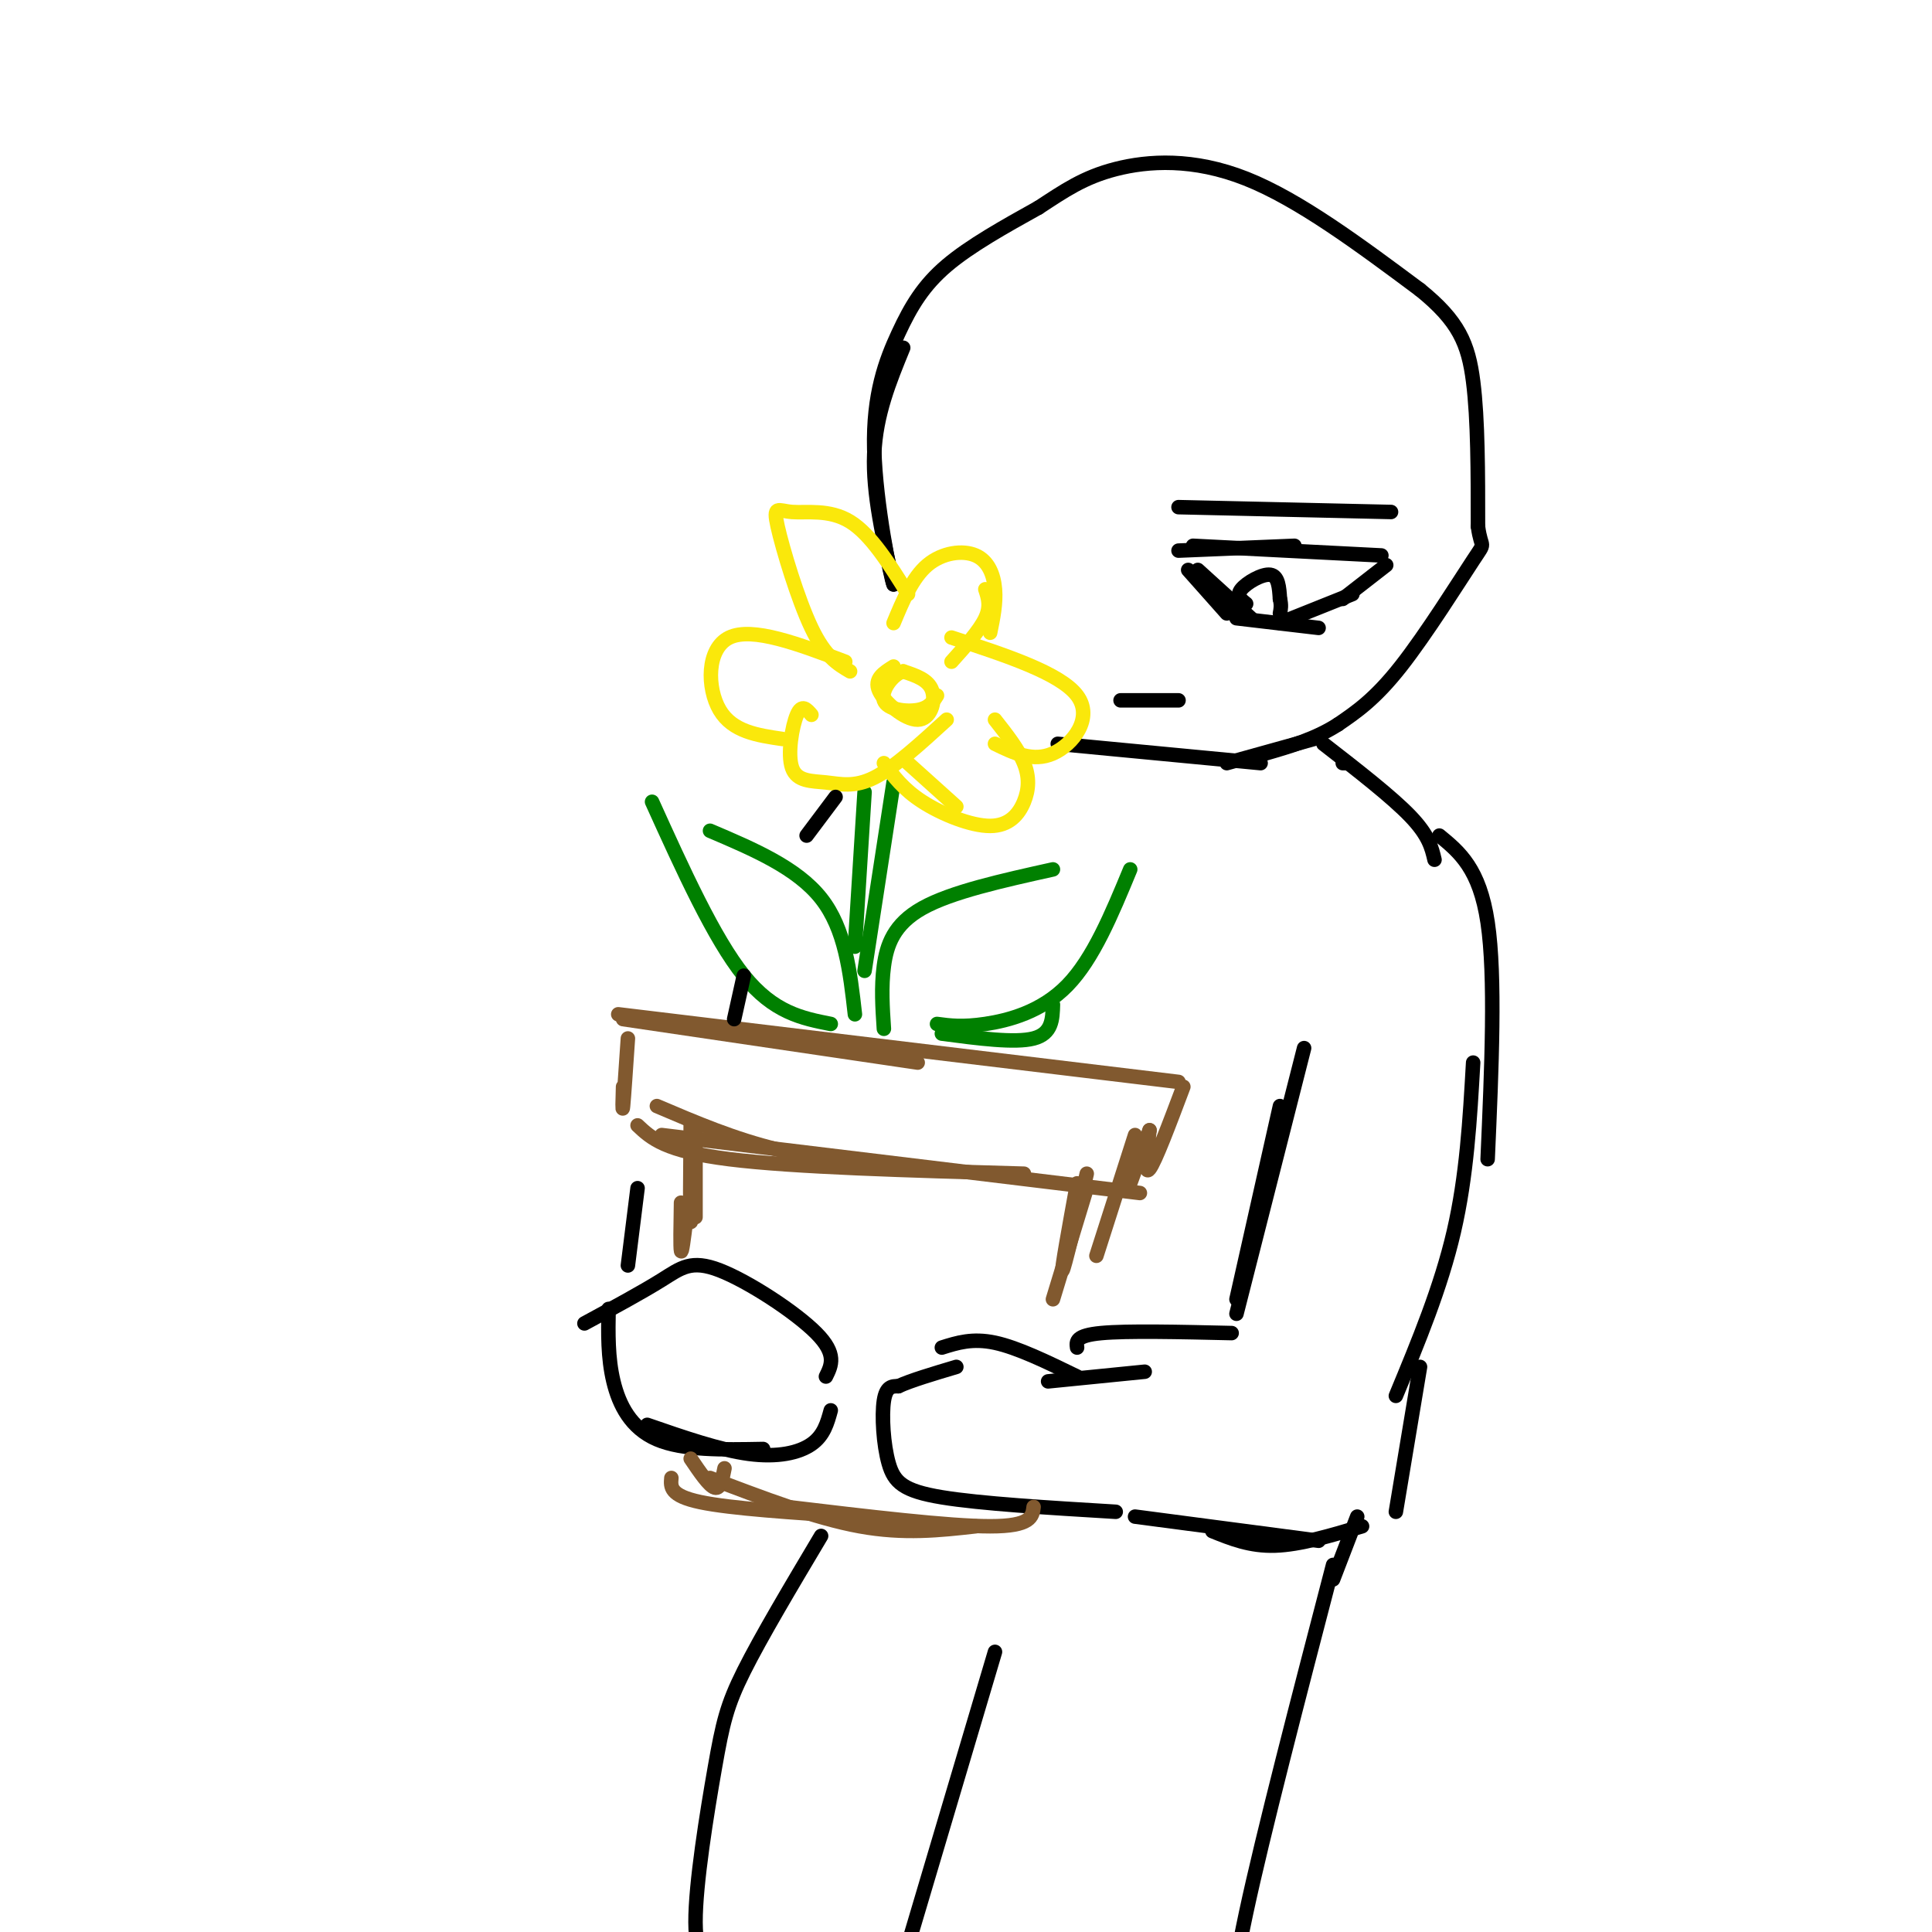 <svg viewBox='0 0 400 400' version='1.1' xmlns='http://www.w3.org/2000/svg' xmlns:xlink='http://www.w3.org/1999/xlink'><g fill='none' stroke='rgb(0,0,0)' stroke-width='3' stroke-linecap='round' stroke-linejoin='round'><path d='M187,72c-2.833,6.917 -5.667,13.833 -6,22c-0.333,8.167 1.833,17.583 4,27'/><path d='M185,121c-0.491,-0.895 -3.719,-16.632 -4,-28c-0.281,-11.368 2.386,-18.368 5,-24c2.614,-5.632 5.175,-9.895 10,-14c4.825,-4.105 11.912,-8.053 19,-12'/><path d='M215,43c5.381,-3.512 9.333,-6.292 16,-8c6.667,-1.708 16.048,-2.345 27,2c10.952,4.345 23.476,13.673 36,23'/><path d='M294,60c8.000,6.467 10.000,11.133 11,19c1.000,7.867 1.000,18.933 1,30'/><path d='M306,109c0.667,5.060 1.833,2.708 -1,7c-2.833,4.292 -9.667,15.226 -15,22c-5.333,6.774 -9.167,9.387 -13,12'/><path d='M277,150c-4.667,3.000 -9.833,4.500 -15,6'/><path d='M219,154c0.000,0.000 42.000,4.000 42,4'/><path d='M254,158c0.000,0.000 18.000,-5.000 18,-5'/><path d='M244,114c0.000,0.000 24.000,-1.000 24,-1'/><path d='M247,113c0.000,0.000 39.000,2.000 39,2'/><path d='M246,118c0.000,0.000 8.000,9.000 8,9'/><path d='M248,118c0.000,0.000 11.000,10.000 11,10'/><path d='M256,128c0.000,0.000 17.000,2.000 17,2'/><path d='M287,117c0.000,0.000 -9.000,7.000 -9,7'/><path d='M280,123c0.000,0.000 -15.000,6.000 -15,6'/><path d='M258,125c-1.044,-0.822 -2.089,-1.644 -1,-3c1.089,-1.356 4.311,-3.244 6,-3c1.689,0.244 1.844,2.622 2,5'/><path d='M265,124c0.333,1.333 0.167,2.167 0,3'/><path d='M244,105c0.000,0.000 44.000,1.000 44,1'/><path d='M232,145c0.000,0.000 12.000,0.000 12,0'/><path d='M278,158c0.000,0.000 1.000,0.000 1,0'/><path d='M274,154c7.083,5.500 14.167,11.000 18,15c3.833,4.000 4.417,6.500 5,9'/><path d='M298,173c4.167,3.417 8.333,6.833 10,18c1.667,11.167 0.833,30.083 0,49'/><path d='M305,220c-0.667,11.750 -1.333,23.500 -4,35c-2.667,11.500 -7.333,22.750 -12,34'/><path d='M270,217c0.000,0.000 -14.000,55.000 -14,55'/><path d='M265,229c0.000,0.000 -9.000,40.000 -9,40'/><path d='M294,283c0.000,0.000 -5.000,30.000 -5,30'/><path d='M282,316c-6.417,1.917 -12.833,3.833 -18,4c-5.167,0.167 -9.083,-1.417 -13,-3'/><path d='M273,319c0.000,0.000 -38.000,-5.000 -38,-5'/><path d='M231,313c-14.018,-0.845 -28.036,-1.690 -36,-3c-7.964,-1.310 -9.875,-3.083 -11,-7c-1.125,-3.917 -1.464,-9.976 -1,-13c0.464,-3.024 1.732,-3.012 3,-3'/><path d='M186,287c2.500,-1.167 7.250,-2.583 12,-4'/><path d='M195,279c3.167,-1.000 6.333,-2.000 11,-1c4.667,1.000 10.833,4.000 17,7'/><path d='M217,286c0.000,0.000 20.000,-2.000 20,-2'/><path d='M223,279c-0.167,-1.250 -0.333,-2.500 5,-3c5.333,-0.500 16.167,-0.250 27,0'/><path d='M121,274c5.988,-3.244 11.976,-6.488 16,-9c4.024,-2.512 6.083,-4.292 12,-2c5.917,2.292 15.690,8.655 20,13c4.310,4.345 3.155,6.673 2,9'/><path d='M172,292c-0.711,2.600 -1.422,5.200 -4,7c-2.578,1.800 -7.022,2.800 -13,2c-5.978,-0.800 -13.489,-3.400 -21,-6'/><path d='M126,271c-0.089,5.044 -0.178,10.089 1,15c1.178,4.911 3.622,9.689 9,12c5.378,2.311 13.689,2.156 22,2'/></g>
<g fill='none' stroke='rgb(129,89,47)' stroke-width='3' stroke-linecap='round' stroke-linejoin='round'><path d='M143,233c-0.083,9.833 -0.167,19.667 0,20c0.167,0.333 0.583,-8.833 1,-18'/><path d='M144,233c0.000,9.333 0.000,18.667 0,19c0.000,0.333 0.000,-8.333 0,-17'/><path d='M223,245c-1.667,9.167 -3.333,18.333 -3,18c0.333,-0.333 2.667,-10.167 5,-20'/><path d='M225,246c0.000,0.000 -7.000,23.000 -7,23'/><path d='M139,306c-0.167,1.833 -0.333,3.667 6,5c6.333,1.333 19.167,2.167 32,3'/><path d='M147,306c10.917,4.167 21.833,8.333 31,10c9.167,1.667 16.583,0.833 24,0'/><path d='M214,312c-0.250,2.000 -0.500,4.000 -9,4c-8.500,0.000 -25.250,-2.000 -42,-4'/><path d='M143,302c1.917,2.833 3.833,5.667 5,6c1.167,0.333 1.583,-1.833 2,-4'/><path d='M142,253c-0.417,3.333 -0.833,6.667 -1,6c-0.167,-0.667 -0.083,-5.333 0,-10'/><path d='M235,235c0.000,0.000 -8.000,25.000 -8,25'/><path d='M136,229c8.000,3.417 16.000,6.833 25,9c9.000,2.167 19.000,3.083 29,4'/><path d='M132,233c2.833,2.667 5.667,5.333 19,7c13.333,1.667 37.167,2.333 61,3'/><path d='M137,235c0.000,0.000 99.000,12.000 99,12'/><path d='M130,215c-0.417,6.167 -0.833,12.333 -1,14c-0.167,1.667 -0.083,-1.167 0,-4'/><path d='M129,211c0.000,0.000 61.000,9.000 61,9'/><path d='M128,210c0.000,0.000 116.000,14.000 116,14'/><path d='M245,225c-2.917,7.750 -5.833,15.500 -7,17c-1.167,1.500 -0.583,-3.250 0,-8'/><path d='M238,234c0.000,0.000 -4.000,11.000 -4,11'/></g>
<g fill='none' stroke='rgb(0,128,0)' stroke-width='3' stroke-linecap='round' stroke-linejoin='round'><path d='M177,210c-1.000,-8.833 -2.000,-17.667 -7,-24c-5.000,-6.333 -14.000,-10.167 -23,-14'/><path d='M135,166c6.417,14.167 12.833,28.333 19,36c6.167,7.667 12.083,8.833 18,10'/><path d='M183,213c-0.289,-4.333 -0.578,-8.667 0,-13c0.578,-4.333 2.022,-8.667 8,-12c5.978,-3.333 16.489,-5.667 27,-8'/><path d='M234,180c-3.822,9.244 -7.644,18.489 -13,24c-5.356,5.511 -12.244,7.289 -17,8c-4.756,0.711 -7.378,0.356 -10,0'/><path d='M195,214c7.583,1.000 15.167,2.000 19,1c3.833,-1.000 3.917,-4.000 4,-7'/><path d='M179,164c0.000,0.000 -2.000,32.000 -2,32'/><path d='M185,162c0.000,0.000 -6.000,39.000 -6,39'/></g>
<g fill='none' stroke='rgb(250,232,11)' stroke-width='3' stroke-linecap='round' stroke-linejoin='round'><path d='M188,123c-3.847,-6.175 -7.694,-12.351 -12,-15c-4.306,-2.649 -9.072,-1.772 -12,-2c-2.928,-0.228 -4.019,-1.561 -3,3c1.019,4.561 4.148,15.018 7,21c2.852,5.982 5.426,7.491 8,9'/><path d='M185,129c1.952,-4.690 3.905,-9.381 7,-12c3.095,-2.619 7.333,-3.167 10,-2c2.667,1.167 3.762,4.048 4,7c0.238,2.952 -0.381,5.976 -1,9'/><path d='M204,122c0.583,1.750 1.167,3.500 0,6c-1.167,2.500 -4.083,5.750 -7,9'/><path d='M197,132c11.267,3.689 22.533,7.378 26,12c3.467,4.622 -0.867,10.178 -5,12c-4.133,1.822 -8.067,-0.089 -12,-2'/><path d='M206,149c2.423,3.077 4.845,6.153 6,9c1.155,2.847 1.041,5.464 0,8c-1.041,2.536 -3.011,4.990 -7,5c-3.989,0.010 -9.997,-2.426 -14,-5c-4.003,-2.574 -6.002,-5.287 -8,-8'/><path d='M175,137c-9.622,-3.644 -19.244,-7.289 -24,-5c-4.756,2.289 -4.644,10.511 -2,15c2.644,4.489 7.822,5.244 13,6'/><path d='M168,148c-0.998,-1.166 -1.997,-2.332 -3,0c-1.003,2.332 -2.011,8.161 -1,11c1.011,2.839 4.041,2.687 7,3c2.959,0.313 5.845,1.089 10,-1c4.155,-2.089 9.577,-7.045 15,-12'/><path d='M185,138c-2.048,1.280 -4.095,2.560 -3,5c1.095,2.440 5.333,6.042 8,6c2.667,-0.042 3.762,-3.726 3,-6c-0.762,-2.274 -3.381,-3.137 -6,-4'/><path d='M187,139c-2.202,0.583 -4.708,4.042 -4,6c0.708,1.958 4.631,2.417 7,2c2.369,-0.417 3.185,-1.708 4,-3'/><path d='M188,158c0.000,0.000 10.000,9.000 10,9'/></g>
<g fill='none' stroke='rgb(0,0,0)' stroke-width='3' stroke-linecap='round' stroke-linejoin='round'><path d='M173,165c0.000,0.000 -6.000,8.000 -6,8'/><path d='M154,202c0.000,0.000 -2.000,9.000 -2,9'/><path d='M132,246c0.000,0.000 -2.000,16.000 -2,16'/><path d='M276,324c-7.250,27.833 -14.500,55.667 -18,72c-3.500,16.333 -3.250,21.167 -3,26'/><path d='M170,318c-6.232,10.464 -12.464,20.929 -16,28c-3.536,7.071 -4.375,10.750 -6,20c-1.625,9.250 -4.036,24.071 -4,32c0.036,7.929 2.518,8.964 5,10'/><path d='M206,342c0.000,0.000 -19.000,64.000 -19,64'/><path d='M281,314c0.000,0.000 -5.000,13.000 -5,13'/></g>
</svg>